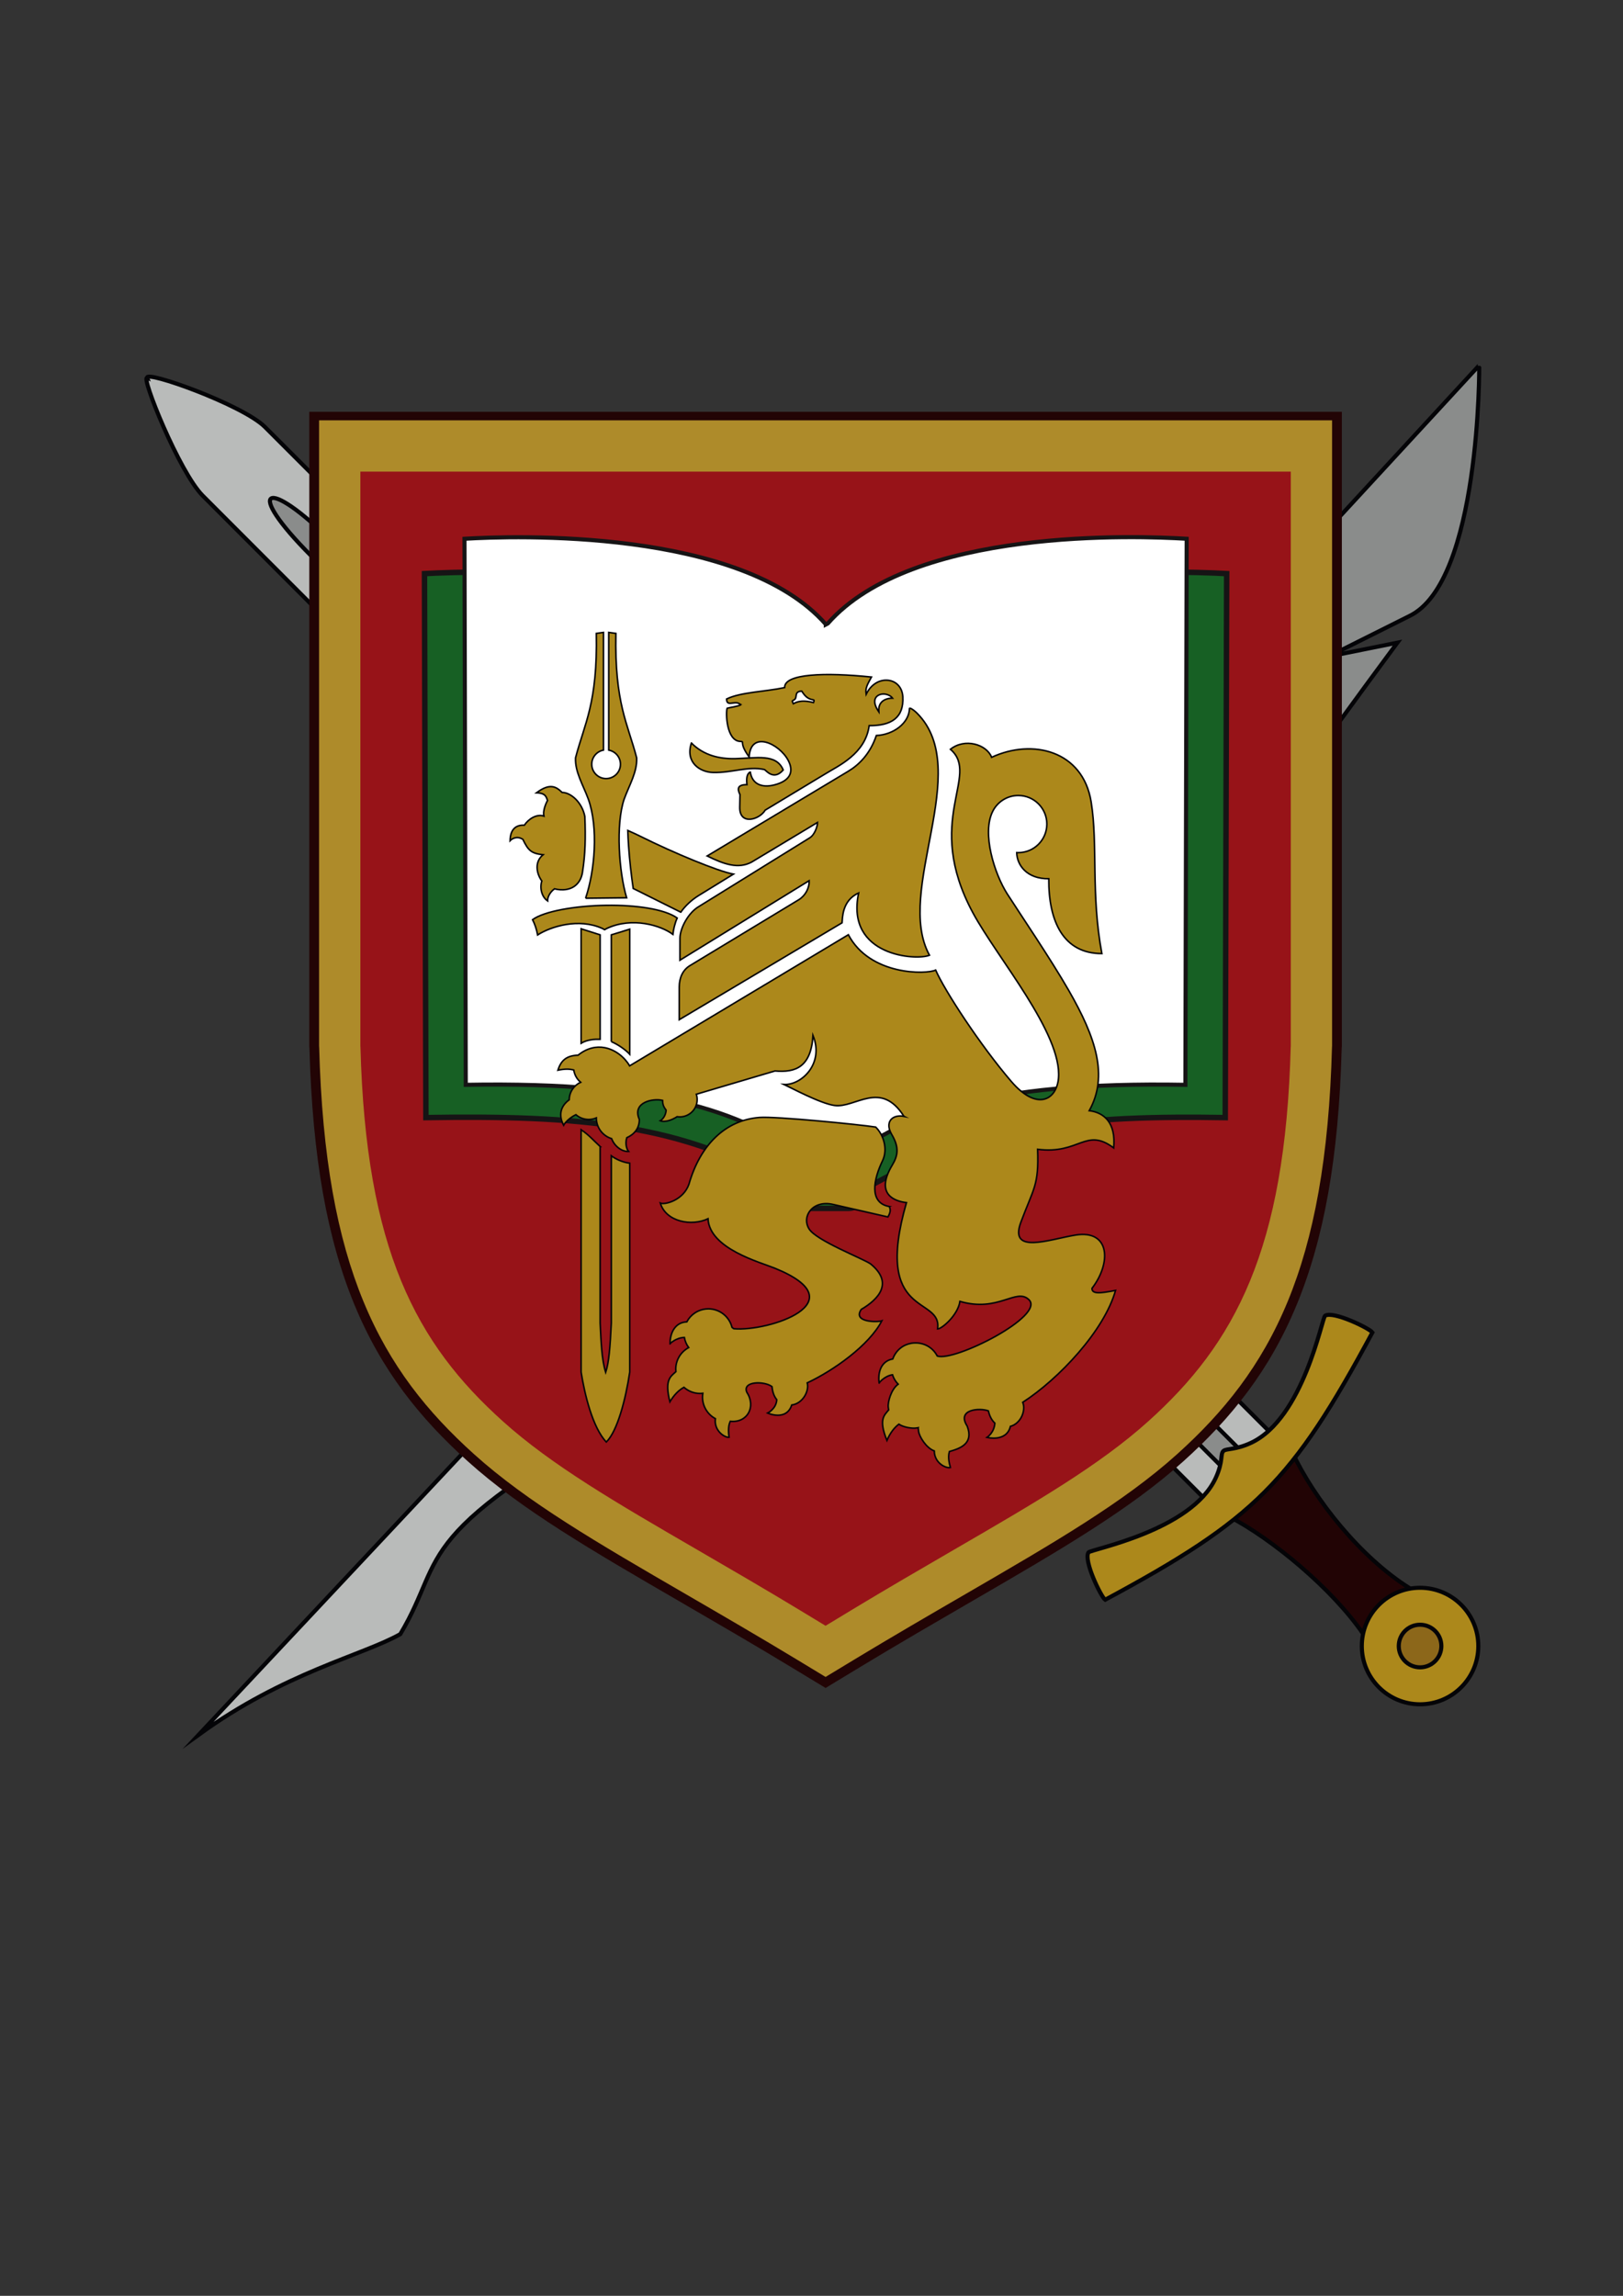 <?xml version="1.0" encoding="UTF-8" standalone="no"?>
<!-- Created with Inkscape (http://www.inkscape.org/) -->

<svg
   xmlns:dc="http://purl.org/dc/elements/1.1/"
   xmlns:cc="http://creativecommons.org/ns#"
   xmlns:rdf="http://www.w3.org/1999/02/22-rdf-syntax-ns#"
   xmlns:svg="http://www.w3.org/2000/svg"
   xmlns="http://www.w3.org/2000/svg"
   xmlns:sodipodi="http://sodipodi.sourceforge.net/DTD/sodipodi-0.dtd"
   xmlns:inkscape="http://www.inkscape.org/namespaces/inkscape"
   width="210mm"
   height="297mm"
   viewBox="0 0 210 297"
   version="1.1"
   id="svg8"
   inkscape:version="0.92.4 5da689c313, 2019-01-14"
   sodipodi:docname="BDI-Logo-New.svg">
  <rect x="0" y="0" width="210" height="297" fill="#333333" stroke="none"/>
  <defs
     id="defs2" />
  <sodipodi:namedview
     id="base"
     pagecolor="#ffffff"
     bordercolor="#666666"
     borderopacity="1.0"
     inkscape:pageopacity="0.0"
     inkscape:pageshadow="2"
     inkscape:zoom="1.1936944"
     inkscape:cx="397.14285"
     inkscape:cy="605.71429"
     inkscape:document-units="mm"
     inkscape:current-layer="layer1"
     showgrid="false"
     inkscape:window-width="1920"
     inkscape:window-height="1015"
     inkscape:window-x="0"
     inkscape:window-y="0"
     inkscape:window-maximized="1" />
  <g
     inkscape:label="Layer 1"
     inkscape:groupmode="layer"
     id="layer1">
    <g
       transform="matrix(0.353,0,0,-0.353,-43.422,240.906)"
       inkscape:label="LOGO-LEV -23-7"
       id="g37">
      <path
         inkscape:connector-curvature="0"
         id="path39"
         style="fill:#8a8c8b;fill-opacity:1;fill-rule:nonzero;stroke:#040407;stroke-width:1.5;stroke-linecap:butt;stroke-linejoin:miter;stroke-miterlimit:22.926;stroke-dasharray:none;stroke-opacity:1"
         d="m 320.105,174.396 c 42.823,-5.586 70.182,-3.994 99.682,13.961 12.322,7.5 22.338,13.763 33.432,24.07 l -68.318,-1.611 81.884,15.303 c 55.685,60.485 108.515,140.078 168.431,220.81 l -25.296,-5.088 29.674,14.846 c 26.058,12.499 25.667,91.953 25.613,91.899 z" />
      <path
         inkscape:connector-curvature="0"
         id="path41"
         style="fill:#b9bbba;fill-opacity:1;fill-rule:nonzero;stroke:#040407;stroke-width:1.5;stroke-linecap:butt;stroke-linejoin:miter;stroke-miterlimit:22.926;stroke-dasharray:none;stroke-opacity:1"
         d="M 366.275,171.717 C 270.631,119.228 287.722,113.682 269.737,83.59 255.798,75.726 227.359,69.587 195.814,46.691 l 399.171,425.46 c 9.261,10.757 -4.469,-7.609 -19.569,-25.323 C 539.135,404.265 456.172,308.683 387.882,233.377 341.672,182.42 343.386,169.526 366.275,171.717 Z" />
      <path
         inkscape:connector-curvature="0"
         id="path43"
         style="fill:#8a8c8b;fill-opacity:1;fill-rule:nonzero;stroke:#040407;stroke-width:1.5;stroke-linecap:butt;stroke-linejoin:miter;stroke-miterlimit:22.926;stroke-dasharray:none;stroke-opacity:1"
         d="M 200.903,507.575 567.158,135.762 590.233,150.435 213.547,521.614 C 213.421,517.767 202.736,511.135 200.903,507.575 Z" />
      <path
         inkscape:connector-curvature="0"
         id="path45"
         style="fill:#220405;fill-opacity:1;fill-rule:nonzero;stroke:#040407;stroke-width:1.5;stroke-linecap:butt;stroke-linejoin:miter;stroke-miterlimit:22.926;stroke-dasharray:none;stroke-opacity:1"
         d="m 596.663,150.286 -23.136,-23.622 c 15.706,-8.129 37.792,-26.403 49.158,-43.019 l 16.865,16.865 c -17.862,11.274 -34.723,32.314 -42.887,49.776 z" />
      <path
         inkscape:connector-curvature="0"
         id="path47"
         style="fill:#b9bbba;fill-opacity:1;fill-rule:nonzero;stroke:#040407;stroke-width:1.5;stroke-linecap:butt;stroke-linejoin:miter;stroke-miterlimit:22.926;stroke-dasharray:none;stroke-opacity:1"
         d="m 245.093,483.553 338.801,-338.801 1.33,1.108 4.159,3.465 c 0.336,0.28 0.686,0.542 1.05,0.784 l 3.345,2.23 -373.662,373.638 c -8.144,8.143 -44.354,21.058 -43.155,17.976 -2.485,0.967 11.739,-34.537 20.358,-43.155 l 370.141,-370.523 0.029,0.003 0.353,0.351 1.555,2.074 c 1.385,1.846 3.254,3.055 5.077,4.422 l 2.308,1.846 -339.743,339.809 c -24.842,24.842 -16.79,29.617 8.054,4.773 z" />
      <path
         inkscape:connector-curvature="0"
         id="path49"
         style="fill:#ac881b;fill-opacity:1;fill-rule:nonzero;stroke:#040407;stroke-width:1.5;stroke-linecap:butt;stroke-linejoin:miter;stroke-miterlimit:22.926;stroke-dasharray:none;stroke-opacity:1"
         d="m 581.485,153.65 c 19.323,8.944 26.077,45.84 27.217,46.602 2.882,1.921 16.29,-4.598 17.36,-6.109 -29.471,-54.76 -43.206,-68.494 -97.967,-97.967 -1.511,1.069 -8.031,14.478 -6.109,17.361 0.763,1.139 37.659,7.894 46.604,27.218 2.956,6.385 1.559,8.979 2.968,10.042 1.108,0.835 4.387,0.288 9.927,2.853 z" />
      <path
         inkscape:connector-curvature="0"
         id="path51"
         style="fill:#ac881b;fill-opacity:1;fill-rule:evenodd;stroke:#040407;stroke-width:1.5;stroke-linecap:butt;stroke-linejoin:miter;stroke-miterlimit:22.926;stroke-dasharray:none;stroke-opacity:1"
         d="m 643.525,100.574 c 11.792,0 21.352,-9.56 21.352,-21.352 0,-11.793 -9.56,-21.353 -21.352,-21.353 -11.792,0 -21.352,9.56 -21.352,21.353 0,11.792 9.56,21.352 21.352,21.352 z" />
      <path
         inkscape:connector-curvature="0"
         id="path53"
         style="fill:#8c671a;fill-opacity:1;fill-rule:evenodd;stroke:#040407;stroke-width:1.5;stroke-linecap:butt;stroke-linejoin:miter;stroke-miterlimit:22.926;stroke-dasharray:none;stroke-opacity:1"
         d="m 643.525,87.03 c 4.313,0 7.809,-3.496 7.809,-7.809 0,-4.312 -3.496,-7.808 -7.809,-7.808 -4.312,0 -7.809,3.496 -7.809,7.808 0,4.313 3.497,7.809 7.809,7.809 z" />
      <path
         inkscape:connector-curvature="0"
         id="path55"
         style="fill:#220405;fill-opacity:1;fill-rule:nonzero;stroke:none"
         d="m 412.758,71.642 c -13.344,8.079 -27.523,16.307 -40.599,23.895 l -0.029,0.017 c -16.149,9.369 -30.574,17.74 -43.406,25.964 -12.999,8.332 -24.386,16.522 -34.29,25.442 -8.714,7.847 -16.579,16.119 -23.547,25.487 -6.968,9.368 -12.984,19.787 -17.983,31.911 -4.896,11.873 -8.762,25.283 -11.528,40.846 -2.721,15.31 -4.39,32.844 -4.942,53.214 l -0.057,0.585 v 227.095 5.445 h 5.445 367.595 5.445 v -5.445 -227.095 l -0.059,-0.617 c -0.552,-20.356 -2.221,-37.879 -4.94,-53.181 -2.766,-15.563 -6.633,-28.973 -11.528,-40.846 -4.999,-12.124 -11.015,-22.543 -17.983,-31.911 -6.967,-9.369 -14.832,-17.64 -23.546,-25.487 -9.905,-8.92 -21.291,-17.11 -34.291,-25.442 -12.831,-8.224 -27.257,-16.595 -43.405,-25.964 -7.113,-4.128 -14.534,-8.433 -19.934,-11.602 -6.946,-4.075 -13.927,-8.213 -20.694,-12.311 l -6.76,-4.092 -6.1,-3.697 -6.101,3.695 z m -35.154,33.296 c 12.611,-7.318 26.286,-15.253 40.77,-24.023 l 7.242,-4.385 0.002,0.001 0.004,-0.003 7.245,4.386 c 7.156,4.333 14.107,8.455 20.823,12.395 8.261,4.847 14.236,8.314 19.976,11.644 16.001,9.284 30.295,17.578 42.98,25.709 12.517,8.023 23.448,15.879 32.886,24.379 8.25,7.429 15.643,15.189 22.099,23.871 6.457,8.682 12.033,18.337 16.665,29.571 4.574,11.094 8.211,23.757 10.848,38.592 2.668,15.014 4.297,32.111 4.821,51.886 l 0.007,0.088 V 520.654 H 247.266 V 299.038 l 0.006,-0.075 c 0.525,-19.774 2.154,-36.871 4.822,-51.886 2.636,-14.834 6.273,-27.498 10.848,-38.592 4.632,-11.235 10.207,-20.889 16.665,-29.571 6.456,-8.682 13.85,-16.442 22.1,-23.871 9.438,-8.5 20.369,-16.357 32.886,-24.379 12.686,-8.131 26.98,-16.425 42.981,-25.709 l 0.029,-0.017 z" />
      <path
         inkscape:connector-curvature="0"
         id="path57"
         style="fill:#ae8b2a;fill-opacity:1;fill-rule:nonzero;stroke:none"
         d="m 415.464,74.043 c -14.065,8.516 -28.143,16.685 -41.125,24.218 -32.475,18.843 -58.018,33.664 -77.557,51.26 -17.136,15.431 -30.824,32.385 -40.553,55.98 -9.566,23.199 -15.157,52.672 -16.236,93.346 l -0.028,0.171 v 229.389 h 371.308 V 299.017 l -0.029,-0.171 c -1.078,-40.674 -6.669,-70.147 -16.235,-93.346 -9.729,-23.595 -23.417,-40.549 -40.552,-55.98 -19.54,-17.596 -45.082,-32.417 -77.557,-51.26 -12.983,-7.533 -27.06,-15.702 -41.125,-24.218 l -9.425,-5.706 -0.731,-0.442 -0.731,0.442 z" />
      <path
         inkscape:connector-curvature="0"
         id="path59"
         style="fill:#971318;fill-opacity:1;fill-rule:evenodd;stroke:none"
         d="m 416.292,92.295 c -12.919,7.822 -25.849,15.324 -37.772,22.244 -29.828,17.307 -53.288,30.92 -71.235,47.081 -15.739,14.173 -28.311,29.745 -37.247,51.416 -8.786,21.308 -13.921,48.378 -14.912,85.736 l -0.026,0.157 V 509.618 H 596.138 V 298.929 l -0.027,-0.157 c -0.99,-37.358 -6.125,-64.428 -14.912,-85.736 -8.936,-21.672 -21.508,-37.243 -37.246,-51.416 -17.947,-16.161 -41.407,-29.774 -71.234,-47.081 -11.925,-6.919 -24.854,-14.422 -37.773,-22.244 l -8.656,-5.241 -0.672,-0.406 -0.671,0.406 z" />
      <path
         inkscape:connector-curvature="0"
         id="path61"
         style="fill:#176024;fill-opacity:1;fill-rule:nonzero;stroke:#161415;stroke-width:2;stroke-linecap:butt;stroke-linejoin:miter;stroke-miterlimit:22.926;stroke-dasharray:none;stroke-opacity:1"
         d="m 425.619,441.099 c 34.663,35.179 127.374,32.199 147.019,31.143 l -0.52,-199.364 c -49.841,0.803 -90.169,-1.913 -132.73,-26.505 0.059,-0.319 0.091,-0.649 0.091,-0.984 v -0.373 c 0,-2.973 -2.432,-5.406 -5.406,-5.406 h -16.909 c -2.974,0 -5.406,2.433 -5.406,5.406 v 0.373 c 0,0.614 0.104,1.204 0.294,1.756 -37.701,23.703 -77.729,26.623 -132.934,25.733 l -0.52,199.365 c 19.646,1.057 112.356,4.037 147.019,-31.143 z" />
      <path
         inkscape:connector-curvature="0"
         id="path63"
         style="fill:#ffffff;fill-opacity:1;fill-rule:nonzero;stroke:#161415;stroke-width:1.5;stroke-linecap:butt;stroke-linejoin:miter;stroke-miterlimit:22.926;stroke-dasharray:none;stroke-opacity:1"
         d="m 426.427,453.955 c 31.14,35.411 113.845,32.116 131.547,31.055 l -0.469,-200.116 c -73.101,1.314 -104.009,-10.651 -128.916,-30.657 -3.632,-2.917 -1.565,-2.829 -5.713,0.475 -24.813,19.765 -56.622,31.486 -129.144,30.182 l -0.469,200.116 c 17.702,1.061 101.298,4.059 132.44,-31.352 v -0.074 z" />
      <path
         inkscape:connector-curvature="0"
         id="path65"
         style="fill:#ac881b;fill-opacity:1;fill-rule:nonzero;stroke:#040407;stroke-width:0.567;stroke-linecap:butt;stroke-linejoin:miter;stroke-miterlimit:22.926;stroke-dasharray:none;stroke-opacity:1"
         d="m 454.347,273.338 c -4.198,0.796 -7.23,-1.988 -4.447,-6.703 2.783,-4.714 2.217,-7.728 0.166,-11.149 -6.561,-10.943 1.185,-13.312 5.197,-13.764 -12.38,-42.919 13.252,-33.92 11.398,-46.297 1.57,0 7.474,5.062 8.204,10.106 14.115,-4.15 20.607,5.081 25.268,0.635 6.209,-5.922 -27.373,-22.9 -33.58,-20.652 -1.956,3.745 -5.942,5.3 -9.561,4.655 -2.888,-0.514 -5.542,-2.43 -6.748,-5.752 -4.127,-0.706 -5.586,-4.705 -4.984,-8.847 -0.283,-0.141 1.798,2.586 4.882,3.069 0.425,-1.325 1.147,-2.501 2.077,-3.462 -2.587,-1.871 -3.87,-6.607 -3.615,-8.456 0.255,-1.849 0.103,-0.623 0.177,-0.923 -1.696,-2.061 -3.8,-3.504 -0.673,-11.242 1.187,2.772 2.666,4.69 4.375,5.965 1.753,-1.174 4.889,-1.603 6.182,-1.425 1.293,0.178 0.654,0.109 0.97,0.189 -0.009,-0.465 -0.182,0.515 0.083,-1.411 0.265,-1.926 2.763,-6.051 5.751,-7.157 0.019,-4.515 4.384,-6.483 5.906,-6.08 -0.262,1.04 -1.071,3.605 -0.374,5.868 4.217,1.193 8.909,2.972 6.531,9.295 -4.008,6.267 4.601,6.753 7.741,5.616 0.353,-1.492 1.046,-3.288 2.391,-4.508 -0.221,-3.532 -2.88,-5.236 -2.88,-5.236 0,0 7.156,-1.83 8.588,4.053 3.92,1.069 5.723,5.942 4.516,8.814 13.289,8.609 29.889,26.266 34.02,41.022 -5.687,-1.133 -8.668,-1.401 -8.64,0.741 7.177,9.336 6.66,21.584 -6.032,19.532 -9.472,-1.532 -24.495,-7.301 -20.051,4.661 4.696,12.64 6.647,13.379 6.152,26.765 15.45,-1.959 17.604,8.204 27.893,0.504 0.856,9.341 -3.591,12.98 -8.964,13.654 7.063,12.726 2.458,26.726 -7.535,44.099 -6.759,11.749 -17.727,27.859 -22.544,35.381 -4.585,7.159 -9.486,22.263 -5.208,30.416 1.751,3.336 5.248,5.612 9.277,5.612 5.783,0 10.471,-4.688 10.471,-10.471 0,-5.783 -4.688,-10.471 -10.471,-10.471 -0.193,0 -0.385,0.005 -0.576,0.016 0.078,-4.532 3.67,-9.677 11.747,-9.583 -0.097,-15.767 5.43,-27.432 19.463,-27.432 -4.084,21.956 -1.384,39.864 -3.93,55.601 -3.053,18.872 -21.588,23.259 -36.48,16.331 -1.822,4.79 -9.894,7.14 -15.096,2.938 11.155,-9.605 -10.087,-25.923 8.228,-59.909 8.923,-16.558 32.831,-44.304 31.376,-60.676 -0.71,-7.991 -7.919,-12.094 -17.311,-1.123 -11.464,13.391 -24.409,33.264 -27.709,40.797 -3.28,-1.619 -24.058,-2.108 -31.999,12.955 l -80.18,-48.056 c -1.852,3.207 -5.259,5.919 -9.094,6.662 -3.159,0.612 -6.597,-0.149 -9.803,-2.751 -4.024,-0.143 -6.199,-1.711 -7.382,-5.495 2.488,0.505 4.331,0.491 5.816,0.055 0.261,-1.797 1.185,-3.378 2.517,-4.487 -2.445,-1.108 -4.154,-3.555 -4.191,-6.405 -4.763,-3.515 -2.837,-7.866 -2.052,-9.341 0.339,0.705 1.997,2.677 4.497,3.873 1.253,-1.092 2.891,-1.755 4.683,-1.755 0.998,0 1.948,0.205 2.81,0.576 v -0.018 c 0,-3.571 2.36,-6.59 5.604,-7.585 1.043,-2.82 3.817,-4.855 6.217,-4.695 -0.694,0.786 -1.347,2.848 -0.655,5.035 2.769,1.238 4.603,3.443 4.603,6.673 -2.805,6.385 5.11,7.862 8.533,6.994 -0.031,-1.532 0.462,-2.519 1.281,-3.575 -0.229,-2.856 -2.169,-3.901 -2.169,-3.901 0,0 2.223,-1.009 6.203,1.514 0.322,-0.05 0.651,-0.076 0.987,-0.076 3.508,0 6.351,2.843 6.351,6.35 0,0.68 -0.107,1.335 -0.305,1.949 l 28.836,8.531 c 7.536,-0.665 13.23,1.415 13.93,13.021 4.2,-10.363 -4.271,-18.289 -10.624,-17.961 2.308,-1.066 13.27,-6.99 18.523,-7.708 7.653,-1.046 16.875,9.507 25.44,-3.982 z" />
      <path
         inkscape:connector-curvature="0"
         id="path67"
         style="fill:#ac881b;fill-opacity:1;fill-rule:nonzero;stroke:#040407;stroke-width:0.567;stroke-linecap:butt;stroke-linejoin:miter;stroke-miterlimit:22.926;stroke-dasharray:none;stroke-opacity:1"
         d="m 326.246,356.708 c -1.871,-1.327 -2.593,-3.366 -2.514,-4.411 -2.011,1.32 -2.996,4.425 -2.128,7.303 -2.047,2.832 -2.702,7.075 0.465,9.601 -4.397,0.5 -5.44,1.581 -7.41,5.655 -2.214,1.385 -3.982,0.216 -4.678,-0.496 0.027,1.591 0.319,5.93 5.227,5.685 1.556,2.348 4.603,4.212 7.162,3.325 -0.393,1.688 0.453,4.131 1.328,5.721 -0.451,1.186 -0.602,2.745 -4.067,2.809 4.979,3.718 7.247,2.251 9.419,0.139 3.14,0.002 7.311,-3.558 8.336,-8.835 0.298,-7.892 0.182,-13.677 -0.889,-20.517 -0.674,-4.3 -4.129,-7.391 -10.25,-5.979 z" />
      <path
         inkscape:connector-curvature="0"
         id="path69"
         style="fill:#ac881b;fill-opacity:1;fill-rule:nonzero;stroke:#040407;stroke-width:0.567;stroke-linecap:butt;stroke-linejoin:miter;stroke-miterlimit:22.926;stroke-dasharray:none;stroke-opacity:1"
         d="m 372.548,348.155 -17.444,8.692 c -0.686,4.784 -1.324,10.121 -1.705,15.706 -0.126,1.833 -0.222,3.687 -0.282,5.55 1.658,-0.729 3.295,-1.477 4.813,-2.234 11.962,-5.965 28.309,-12.752 33.912,-13.763 l -12.813,-7.884 c -2.428,-1.493 -4.876,-3.743 -6.481,-6.067 z" />
      <path
         inkscape:connector-curvature="0"
         id="path71"
         style="fill:#ac881b;fill-opacity:1;fill-rule:nonzero;stroke:#040407;stroke-width:0.567;stroke-linecap:butt;stroke-linejoin:miter;stroke-miterlimit:22.926;stroke-dasharray:none;stroke-opacity:1"
         d="m 336.011,342.072 6.974,-2.215 v -38.269 c -1.981,0.051 -4.771,-0.113 -6.974,-1.461 z m 6.974,-79.791 v -64.667 c 0.371,-7.151 0.548,-13.3 2.031,-18.111 1.199,3.597 1.637,9.316 2.067,18.111 v 61.268 c 1.462,-1.11 3.999,-2.385 6.752,-2.713 v -76.555 c -1.468,-9.851 -4.493,-21.609 -8.593,-25.638 -5.069,5.388 -7.964,17.629 -9.231,25.638 v 88.818 c 2.925,-1.952 4.56,-3.957 6.974,-6.151 z m 4.098,38.44 v 39.136 l 6.752,2.082 v -45.85 c -1.441,1.544 -4.068,3.483 -6.752,4.633 z" />
      <path
         inkscape:connector-curvature="0"
         id="path73"
         style="fill:#ac881b;fill-opacity:1;fill-rule:nonzero;stroke:#040407;stroke-width:0.567;stroke-linecap:butt;stroke-linejoin:miter;stroke-miterlimit:22.926;stroke-dasharray:none;stroke-opacity:1"
         d="m 376.434,410.158 c -2.346,-7.225 3.266,-10.689 7.937,-10.8 7.008,-0.167 12.844,2.414 18.8,1.076 0.544,-0.126 3.341,-4.28 6.923,-0.157 -2.547,6.087 -9.767,4.34 -17.534,4.149 -5.703,-0.14 -11.544,1.111 -16.125,5.732 z" />
      <path
         inkscape:connector-curvature="0"
         id="path75"
         style="fill:#ac881b;fill-opacity:1;fill-rule:nonzero;stroke:#040407;stroke-width:0.567;stroke-linecap:butt;stroke-linejoin:miter;stroke-miterlimit:22.926;stroke-dasharray:none;stroke-opacity:1"
         d="m 394.476,424.13 c -0.848,-0.533 -4.284,-1.01 -4.946,-1.237 -0.545,-1.661 -0.285,-11.841 4.723,-12.137 2.081,-0.124 -0.717,-0.104 3.355,-5.734 0.521,9.956 11.095,4.902 14.313,-1.226 1.841,-3.506 1.53,-7.3 -5.093,-8.999 -4.232,-1.076 -8.172,-0.002 -8.836,4.928 0.083,-0.465 -1.731,-0.365 -1.189,-4.82 -3.409,-0.014 -3.669,-1.399 -2.552,-3.676 l -0.092,-4.582 c -0.137,-6.812 7.255,-4.615 9.339,-1.079 l 21.996,13.266 c 4.789,2.984 14.699,7.274 16.103,17.69 8.113,-0.047 12.746,2.846 12.33,10.594 -0.16,2.97 -1.899,5.232 -4.526,5.88 -3.043,0.75 -6.788,-0.633 -8.912,-4.993 -0.335,2.287 0.334,3.386 1.948,6.331 -17.024,1.745 -31.979,1.262 -31.822,-3.868 -7.294,-1.535 -16.168,-1.663 -21.279,-4.18 0.022,-2.857 2.571,-0.789 4.382,-1.577 l 0.024,9e-4 c 0.138,-0.063 0.271,-0.133 0.396,-0.209 h -0.054 c 0.138,-0.099 0.269,-0.221 0.393,-0.37 z m 50.694,-2.614 c -2.339,3.405 -1.639,5.266 -0.276,6.102 1.481,0.907 4.053,0.582 5.275,-1.033 -2.931,-0.003 -5.455,-1.498 -4.999,-5.069 z m -31.232,4.379 c 1.7,0.741 -0.214,3.167 2.942,3.273 1.005,-1.528 1.908,-2.671 3.696,-3.073 0.935,-0.21 0.949,-0.101 0.617,-1.121 -4.935,1.285 -6.806,-0.161 -7.398,-0.43 -0.367,0.939 -0.643,1.009 0.142,1.351 z" />
      <path
         inkscape:connector-curvature="0"
         id="path77"
         style="fill:#ac881b;fill-opacity:1;fill-rule:nonzero;stroke:#040407;stroke-width:0.567;stroke-linecap:butt;stroke-linejoin:miter;stroke-miterlimit:22.926;stroke-dasharray:none;stroke-opacity:1"
         d="m 382.217,368.763 c 6.327,-3.139 11.459,-4.809 16.267,-2.261 l 24.185,14.55 c 0.026,-1.271 -0.983,-4.505 -2.866,-5.644 l -40.589,-25.151 c -3.908,-2.247 -6.967,-8.01 -6.97,-11.658 l -0.006,-8.033 47.351,29.14 c 0.149,-2.715 -1.423,-5.542 -3.839,-7.004 L 375.898,328.582 c -2.732,-1.658 -3.908,-4.598 -3.92,-7.848 l -0.002,-11.972 59.692,35.507 c 0.178,1.531 -0.141,8.157 6.068,10.923 -4.933,-23.299 21.362,-24.801 25.966,-22.807 -12.984,23.641 16.234,67.743 -4.499,88.642 -1.355,1.366 -2.822,2.225 -2.835,1.755 -0.141,-5.377 -5.932,-9.609 -12.141,-9.877 -2.314,-6.851 -6.484,-10.81 -10.239,-13.064 L 382.217,368.763 Z" />
      <path
         inkscape:connector-curvature="0"
         id="path79"
         style="fill:#ac881b;fill-opacity:1;fill-rule:nonzero;stroke:#040407;stroke-width:0.567;stroke-linecap:butt;stroke-linejoin:miter;stroke-miterlimit:22.926;stroke-dasharray:none;stroke-opacity:1"
         d="m 448.976,240.284 c 0.438,-1.04 0.578,-1.907 -0.505,-3.811 l -20.129,4.593 c -7.471,1.706 -11.645,-4.4 -8.759,-9.001 2.682,-4.277 19.507,-10.753 22.506,-12.783 8.492,-6.913 3.055,-12.912 -3.395,-16.696 -3.307,-4.85 6.101,-4.713 7.537,-4.194 -4.617,-8.96 -17.732,-18.224 -27.337,-22.721 0.803,-3.01 -1.647,-7.591 -5.678,-8.115 -1.989,-6.054 -8.836,-2.963 -8.836,-2.963 0,0 3.166,1.54 3.344,4.914 -1.166,1.393 -1.607,3.266 -1.753,4.792 -2.778,2.089 -10.915,2.051 -9.242,-2.023 3.551,-5.471 0.138,-11.376 -6.049,-10.689 -0.999,-2.147 -0.547,-4.798 -0.43,-5.864 -1.562,-0.192 -5.618,2.354 -5.02,6.829 -2.809,1.504 -4.721,4.466 -4.721,7.875 0,0.48 0.038,0.95 0.111,1.409 -0.324,-0.035 -0.653,-0.054 -0.987,-0.054 -2.276,0 -4.353,0.853 -5.93,2.256 -1.867,-1.031 -3.594,-2.728 -5.149,-5.313 -2.041,8.093 0.24,9.234 2.202,11.045 -0.032,0.308 -0.049,0.622 -0.049,0.939 0,3.415 1.919,6.382 4.736,7.883 -0.79,1.079 -1.344,2.343 -1.585,3.714 -3.122,-0.057 -5.555,-2.475 -5.255,-2.374 -0.032,4.185 1.96,7.947 6.145,8.083 0.696,1.321 1.714,2.446 2.949,3.272 0.386,0.264 0.805,0.5 1.253,0.699 1.127,0.514 2.381,0.801 3.701,0.801 4.18,0 7.689,-2.874 8.66,-6.754 0.218,-0.216 0.441,-0.397 0.671,-0.527 12.688,-1.138 45.668,9.678 15.128,22.137 -5.492,2.24 -24.028,7.17 -24.585,18.166 -5.939,-2.843 -15.384,-1.193 -17.483,5.728 1.506,-0.694 8.379,0.908 10.495,6.933 4.14,14.459 13.412,23.515 25.9,24.465 5.964,0.453 36.986,-2.639 42.548,-3.526 2.745,-2.675 4.629,-7.979 2.487,-12.393 -3.18,-6.551 -5.137,-15.395 2.507,-16.732 z" />
      <path
         inkscape:connector-curvature="0"
         id="path81"
         style="fill:#ac881b;fill-opacity:1;fill-rule:nonzero;stroke:#040407;stroke-width:0.567;stroke-linecap:butt;stroke-linejoin:miter;stroke-miterlimit:22.926;stroke-dasharray:none;stroke-opacity:1"
         d="m 343.694,342.244 c -8.538,3.81 -18.665,0.742 -23.624,-2.421 -0.384,2.131 -1.047,3.989 -1.85,5.594 4.195,3.087 15.597,5.1 27.049,5.258 10.604,0.147 21.248,-1.296 25.96,-4.657 -0.902,-2.027 -1.357,-4.145 -1.575,-5.995 -4.399,3.317 -14.9,6.469 -24.105,2.231 -1.572,-0.724 -0.274,-0.716 -1.854,-0.011 z" />
      <path
         inkscape:connector-curvature="0"
         id="path83"
         style="fill:#ac881b;fill-opacity:1;fill-rule:nonzero;stroke:#040407;stroke-width:0.567;stroke-linecap:butt;stroke-linejoin:miter;stroke-miterlimit:22.926;stroke-dasharray:none;stroke-opacity:1"
         d="m 337.65,353.265 15.041,0.168 c -2.825,9.536 -4.024,26.736 -0.94,36.062 1.897,5.225 4.858,10 4.621,15.226 -3.285,12.65 -8.108,19.974 -7.617,45.607 l -2.621,0.361 v -43.131 c 2.447,-0.452 4.3,-2.597 4.3,-5.175 0,-2.907 -2.356,-5.263 -5.263,-5.263 -2.907,0 -5.263,2.357 -5.263,5.263 0,2.578 1.853,4.723 4.3,5.175 v 43.131 l -2.621,-0.361 c 0.491,-25.633 -4.333,-32.957 -7.617,-45.607 -0.238,-5.226 2.825,-10.001 4.722,-15.226 3.658,-10.334 2.394,-26.074 -1.041,-36.23 z" />
    </g>
  </g>
</svg>

